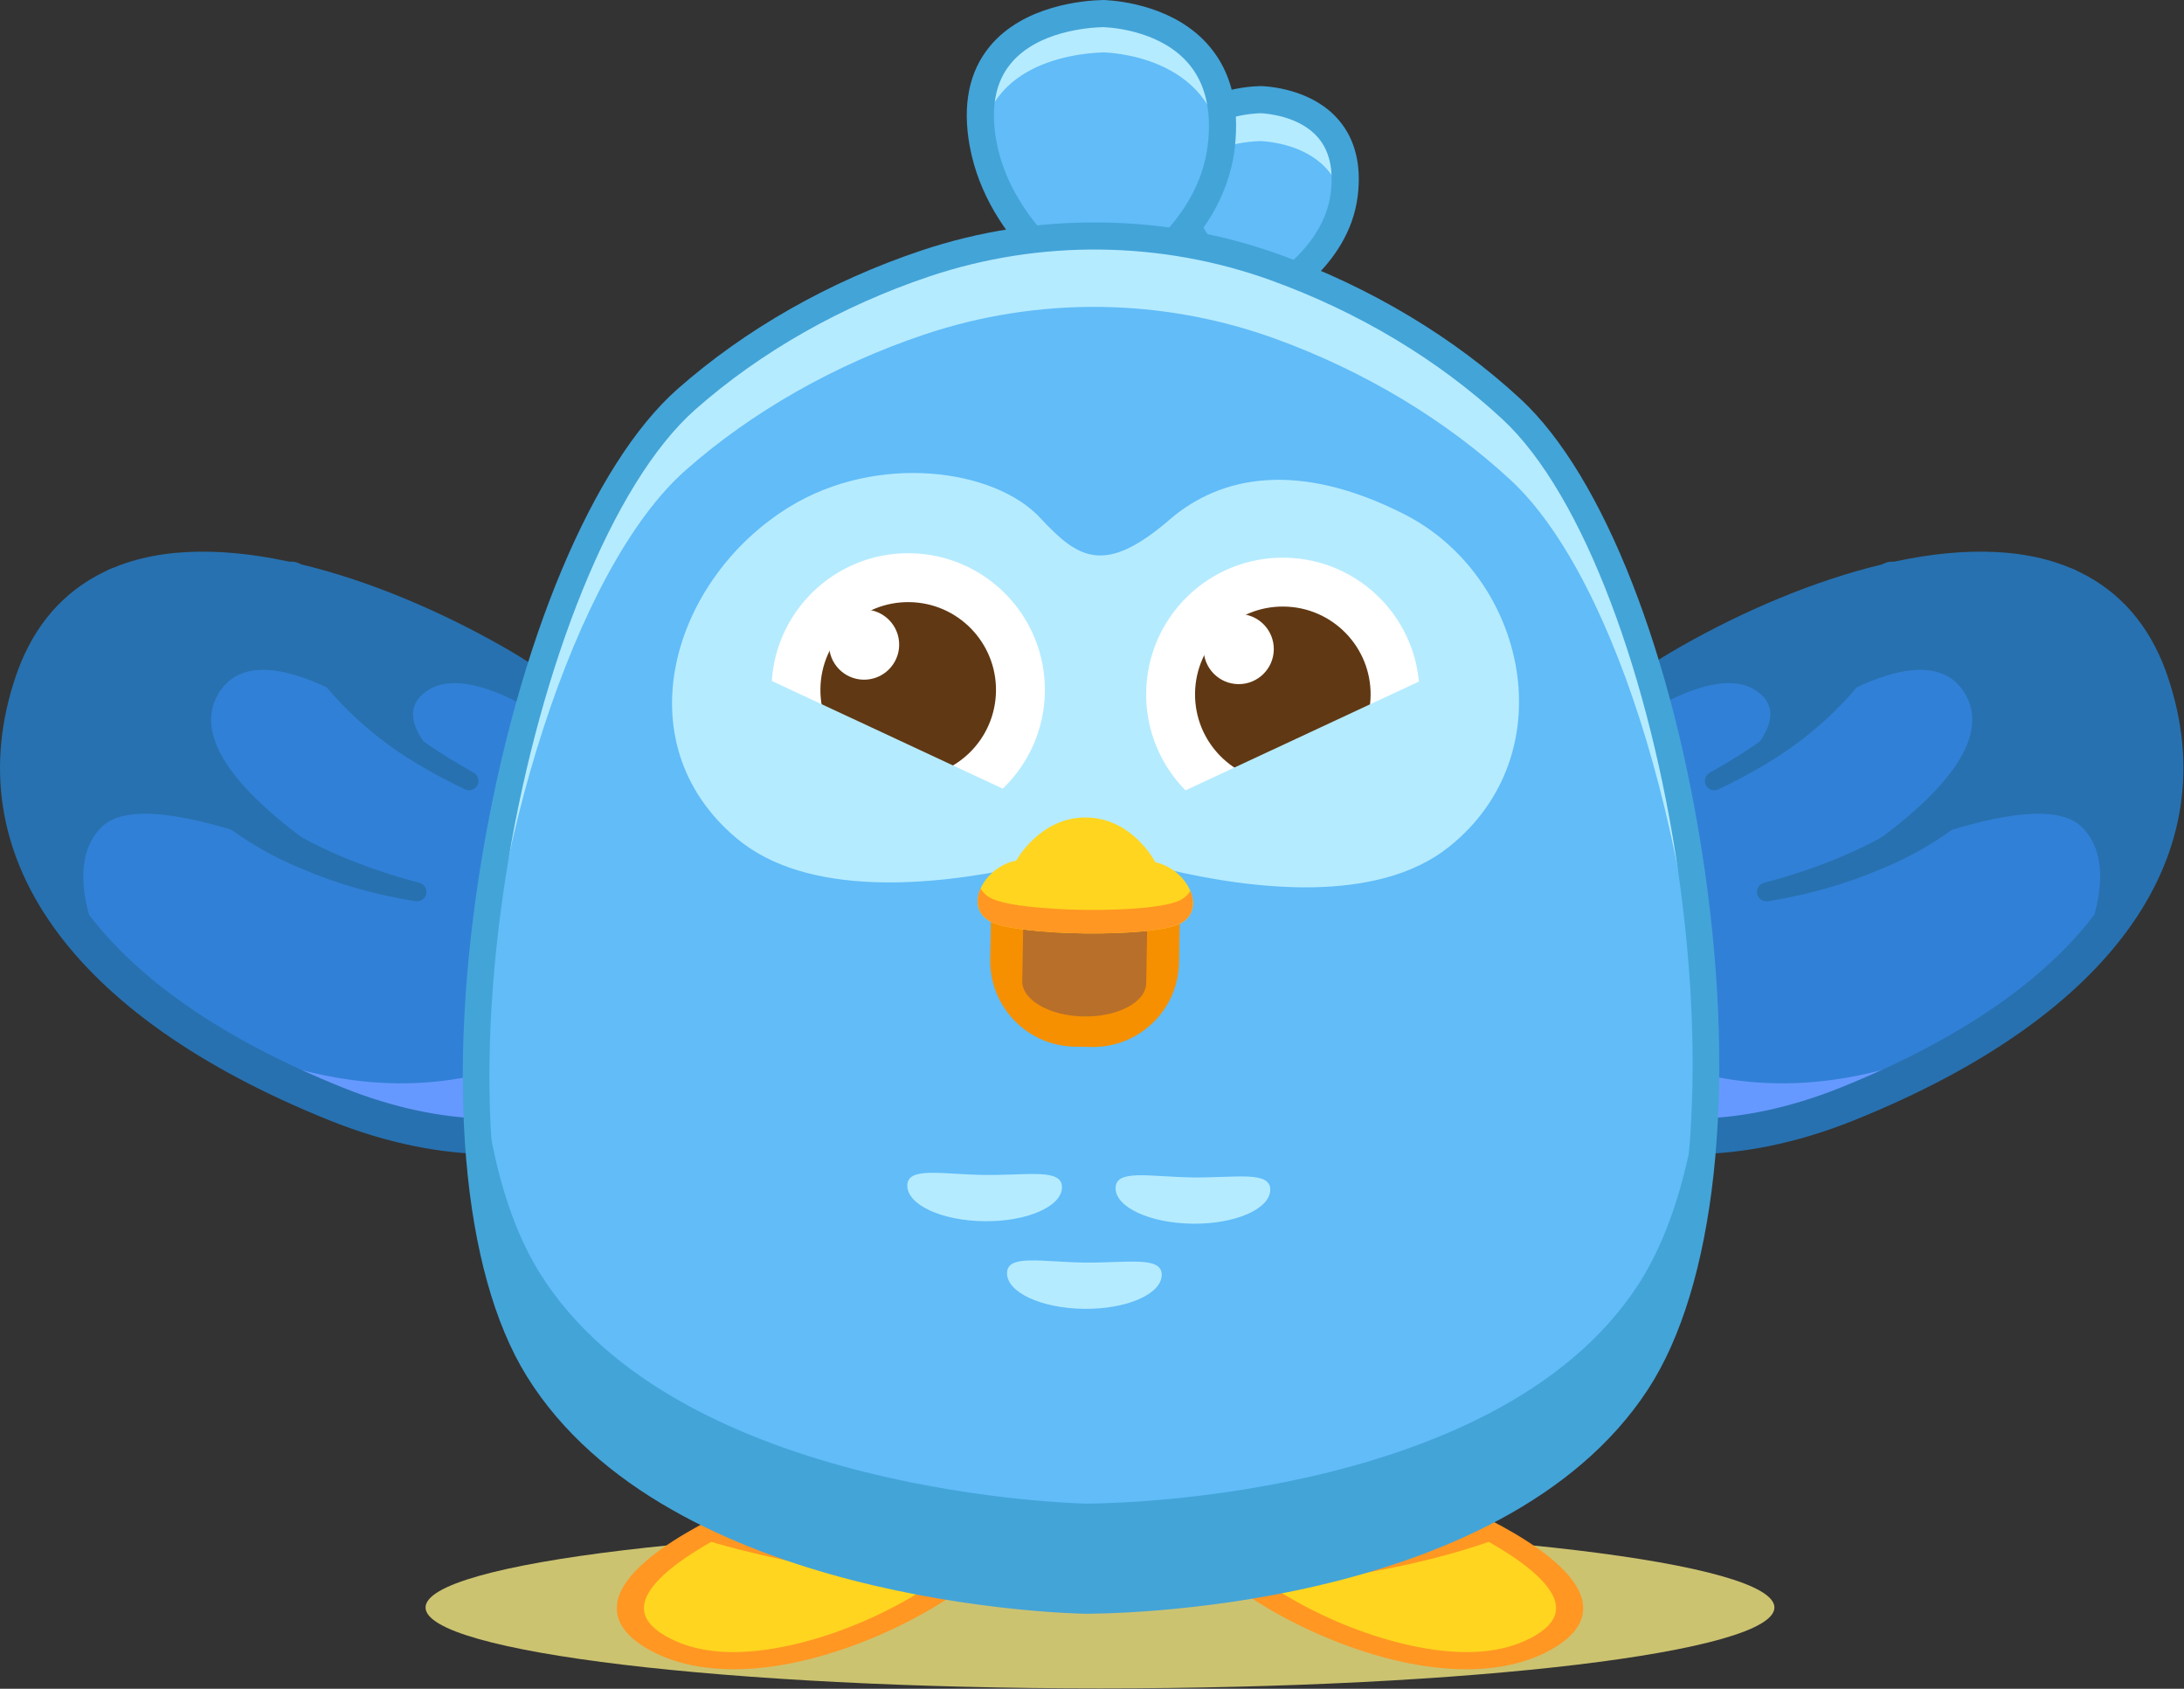 <?xml version="1.0" encoding="UTF-8" standalone="no"?><!DOCTYPE svg PUBLIC "-//W3C//DTD SVG 1.1//EN" "http://www.w3.org/Graphics/SVG/1.1/DTD/svg11.dtd"><svg width="100%" height="100%" viewBox="0 0 1657 1281" version="1.1" xmlns="http://www.w3.org/2000/svg" xmlns:xlink="http://www.w3.org/1999/xlink" xml:space="preserve" xmlns:serif="http://www.serif.com/" style="fill-rule:evenodd;clip-rule:evenodd;stroke-linejoin:round;stroke-miterlimit:2;"><rect x="0" y="0" width="1657" height="1281" fill="#333333" stroke="none"/><path d="M1346.25,1219.37c-0,33.89 -229.092,61.365 -511.688,61.365c-282.6,-0 -511.691,-27.475 -511.691,-61.365c-0,-33.891 229.091,-61.366 511.691,-61.366c282.596,0 511.688,27.475 511.688,61.366" style="fill:#ccc371;fill-rule:nonzero;"/><g><path d="M753.295,1168.99c-4.425,9.444 -16.205,21.14 -32.713,33.001c-53.546,38.427 -156.675,78.16 -218.917,45.812c-49.787,-25.878 -10.387,-59.208 27.78,-81.232c24.329,-14.016 48.141,-23.46 48.141,-23.46c0,0 194.434,-14.116 175.709,25.879" style="fill:#ffd51f;fill-rule:nonzero;"/><path d="M753.295,1168.99c-4.425,9.444 -16.205,21.14 -32.713,33.001c-91.3,-8.462 -155.183,-24.343 -191.137,-35.42c24.329,-14.016 48.141,-23.46 48.141,-23.46c0,0 194.434,-14.116 175.709,25.879" style="fill:#ff9722;fill-rule:nonzero;"/><path d="M581.076,1149.43c-26.609,10.841 -89.767,41.998 -92.446,68.668c-0.929,9.259 5.462,17.318 19.542,24.637c21.55,11.204 50.22,13.422 85.22,6.593c71.205,-13.89 139.042,-58.747 150.03,-82.212c2.008,-4.288 0.012,-6.543 -1.946,-8.028c-18.409,-13.946 -107.092,-13.356 -160.4,-9.658m-24.454,116.785c-23.567,0 -44.392,-4.483 -61.48,-13.364c-19.316,-10.039 -28.416,-22.019 -27.045,-35.6c4.004,-39.635 99.954,-78.078 104.037,-79.695c1.296,-0.514 2.754,-0.836 4.275,-0.948c15.158,-1.095 148.983,-10.047 180.833,14.082c7.405,5.611 9.446,12.58 5.9,20.153c-13.783,29.431 -89.879,76.577 -163.708,90.979c-15.037,2.935 -29.371,4.393 -42.812,4.393" style="fill:#ff9722;fill-rule:nonzero;"/></g><g><path d="M1167.46,1247.8c-61.262,31.826 -162.025,-6.143 -216.292,-43.949c-17.845,-12.48 -30.708,-24.931 -35.337,-34.864c-18.721,-39.995 175.708,-25.879 175.708,-25.879c0,0 23.454,9.28 47.529,23.102c38.371,22.022 78.438,55.582 28.392,81.59" style="fill:#ffd51f;fill-rule:nonzero;"/><path d="M1139.07,1166.21c-36.108,13.364 -96.958,30.159 -187.896,37.641c-17.85,-12.482 -30.708,-24.931 -35.337,-34.864c-18.725,-39.995 175.704,-25.879 175.704,-25.879c-0,0 23.458,9.28 47.529,23.102" style="fill:#ff9722;fill-rule:nonzero;"/><path d="M1021.93,1147.18c-41.754,-0 -82.471,2.964 -94.275,11.911c-1.958,1.485 -3.954,3.74 -1.946,8.028c10.988,23.464 78.825,68.321 150.029,82.212c34.996,6.829 63.667,4.611 85.221,-6.591c14.084,-7.324 20.475,-15.384 19.542,-24.648c-2.7,-26.717 -65.842,-57.837 -92.446,-68.66c-19.112,-1.326 -42.779,-2.252 -66.125,-2.252m90.575,119.038c-13.442,-0 -27.771,-1.459 -42.808,-4.394c-73.829,-14.402 -149.925,-61.548 -163.709,-90.976c-3.545,-7.575 -1.504,-14.544 5.9,-20.156c31.846,-24.134 165.68,-15.182 180.834,-14.081c1.516,0.111 2.979,0.434 4.275,0.947c4.083,1.62 100.033,40.061 104.037,79.695c1.371,13.581 -7.729,25.561 -27.046,35.601c-17.087,8.88 -37.916,13.364 -61.483,13.364" style="fill:#ff9722;fill-rule:nonzero;"/></g><path d="M1019.95,146.91c8.255,-70.48 -62.675,-71.184 -63.162,-71.317l-0,-0.008l-0.013,0.004l-0.008,-0.004l0,0.004c-0.492,0.125 -77.725,-0.925 -64.837,69.804c9.62,52.796 62.537,82.717 63.025,82.937l-0,0.009l0.012,-0.004l0.013,0.008l-0,-0.013c0.491,-0.212 58.72,-28.054 64.97,-81.42" style="fill:#61bcf8;fill-rule:nonzero;"/><path d="M1019.87,153.356c-0.116,1.029 -0.229,2.004 -0.445,2.979c-7.242,-48.646 -62.588,-49.146 -62.996,-49.308l-0.054,-0c-0.359,0.15 -55.805,-0.659 -64.95,42.029c-0.767,-4.688 -1.075,-9.067 -1.03,-13.129c0.65,-54.675 65.863,-53.746 66.275,-53.896l0.055,-0c0.458,0.162 71.387,0.846 63.145,71.325" style="fill:#b5ebff;fill-rule:nonzero;"/><path d="M959.565,65.679c0.004,0.004 0.008,0.004 0.012,0.004c-0.004,0 -0.008,0 -0.012,-0.004m0.016,0.004c0.004,0.005 0.013,0.009 0.017,0.009c-0.004,-0 -0.013,-0.004 -0.017,-0.009m-3.004,20.2c-5.592,0.134 -33.742,1.671 -47.587,18.671c-7.617,9.354 -9.955,22.475 -6.942,38.996c7.058,38.738 41.046,64.667 53.342,72.908c13.091,-7.508 49.783,-31.837 54.337,-70.745c2.042,-17.409 -1.179,-31.263 -9.567,-41.175c-13.879,-16.392 -38.7,-18.413 -43.533,-18.65c-0.012,-0 -0.033,-0 -0.05,-0.005m-1.746,152.742c-1.479,-0.017 -2.946,-0.354 -4.3,-0.996c-0.575,-0.275 -58.075,-31.941 -68.725,-90.391c-4.141,-22.721 -0.358,-41.459 11.242,-55.692c19.096,-23.425 53.096,-25.996 63.083,-26.225c0.488,-0.038 0.975,-0.033 1.467,0.008c9.183,0.475 39.492,3.721 58.279,25.938c12.208,14.429 17.013,33.554 14.288,56.841c-6.58,56.205 -63.184,85.788 -70.4,89.325c-0.755,0.4 -1.571,0.709 -2.438,0.917c-0.821,0.192 -1.658,0.288 -2.496,0.275" style="fill:#43a4d8;fill-rule:nonzero;"/><path d="M926.592,111.001c11.654,-99.525 -88.505,-100.521 -89.192,-100.713l-0,-0.008l-0.017,0.004l-0.016,-0.004l-0,0.008c-0.692,0.175 -109.755,-1.308 -91.555,98.571c13.584,74.554 88.313,116.804 89,117.117l0,0.017l0.013,-0.009c0.004,0 0.017,0.009 0.017,0.009l-0,-0.017c0.695,-0.296 82.925,-39.617 91.75,-114.975" style="fill:#61bcf8;fill-rule:nonzero;"/><path d="M927.335,114.072c-7.309,-73.338 -89.042,-74.1 -89.605,-74.313l-0.05,0c-0.566,0.2 -82.704,-0.929 -92.629,63.921c-0.512,-4.479 -0.721,-8.75 -0.671,-12.817c0.913,-77.15 92.975,-75.904 93.596,-76.1l0.05,0c0.667,0.213 99.884,1.184 89.309,99.309" style="fill:#b5ebff;fill-rule:nonzero;"/><path d="M837.18,20.583c-0.042,-0 -0.088,-0 -0.129,0.004c-11.404,0.267 -50.192,3.075 -70.434,27.929c-11.575,14.213 -15.17,33.896 -10.683,58.5c10.729,58.879 63.604,97.009 79.321,107.167c16.612,-9.129 74.142,-44.808 81.117,-104.375c3.025,-25.8 -1.85,-46.45 -14.484,-61.375c-20.216,-23.875 -54.483,-27.346 -64.504,-27.838c-0.062,-0.004 -0.133,-0.008 -0.204,-0.012m-2.471,215.692c-0.604,-0.005 -1.208,-0.067 -1.804,-0.18c-1.258,-0.241 -2.483,-0.712 -3.596,-1.42c-0.108,-0.071 -0.212,-0.138 -0.312,-0.209c-11.18,-6.496 -79.759,-49.421 -93.305,-123.762c-5.612,-30.809 -0.57,-56.113 14.992,-75.204c25.829,-31.692 72.288,-35.167 85.913,-35.48c0.004,0.005 -0.225,0.017 -0.588,0.067c0.733,-0.096 1.479,-0.108 2.204,-0.058c12.459,0.633 53.909,4.996 79.396,35.137c16.45,19.446 22.908,45.363 19.2,77.034c-9.067,77.425 -87.892,118.341 -97.05,122.82c-1.567,0.855 -3.308,1.275 -5.05,1.255" style="fill:#43a4d8;fill-rule:nonzero;"/><g><path d="M532.485,804.54c-0,0 -102.796,103.168 -277.742,32.763c-174.945,-70.406 -276.694,-182.454 -230.091,-319.931c47.166,-139.145 234.188,-83.276 357.149,-11.171c94.656,55.5 217.153,202.73 150.684,298.339" style="fill:#3180d7;fill-rule:nonzero;"/><path d="M184.902,796.992l0.424,0.197c174.95,70.407 277.741,-32.763 277.741,-32.763c66.474,-95.607 -56.028,-242.839 -150.647,-298.352c-7.609,-4.489 -15.482,-8.873 -23.621,-13.159c31.971,12.519 63.015,28.009 90.803,44.285c94.625,55.515 217.122,202.745 150.653,298.354c-0,0 -102.796,103.168 -277.742,32.763c-23.995,-9.638 -46.573,-20.099 -67.611,-31.325" style="fill:#69f;fill-rule:nonzero;"/><path d="M21.05,525.141c-30.145,89.002 1.806,167.3 75.56,230.524c-30.534,-46.745 -47.169,-102.576 -18.847,-128.927c40.12,-37.291 209.574,47.204 224.745,54.82c-14.665,-7.753 -173.288,-93.29 -136.929,-155.174c31.331,-53.267 135.089,24.007 171.072,53.24c-15.556,-14.452 -37.073,-40.606 -11.344,-56.41c37.009,-22.769 113.519,39.288 113.519,39.288l-0.595,-3.82c-19.916,-17.952 -40.541,-33.274 -60.023,-44.665c-122.997,-72.133 -309.992,-128.02 -357.158,11.124" style="fill:#2771b0;fill-rule:nonzero;"/><path d="M529.417,783.052c9.204,-19.866 11.022,-42.802 5.387,-68.418c-16.913,-76.931 -94.949,-158.843 -159.787,-196.865c-83.819,-49.15 -199.994,-91.752 -274.674,-63.916c-30.812,11.485 -51.403,33.675 -62.99,67.821c-40.505,119.494 40.558,230.001 222.397,303.181c157.93,63.564 252.084,-19.231 262.435,-29.01c2.773,-4.11 5.186,-8.375 7.232,-12.793m-510.843,-286.641c15.14,-32.679 39.425,-55.409 72.4,-67.7c83.486,-31.116 208.474,13.647 297.615,65.916c69.737,40.889 153.866,129.877 172.418,214.243c8.666,39.391 2.784,74.15 -17.512,103.327c-0.445,0.65 -0.952,1.253 -1.509,1.81c-4.454,4.469 -111.147,108.628 -292.248,35.742c-196.808,-79.205 -283.478,-201.92 -237.795,-336.686c1.971,-5.805 4.18,-11.362 6.631,-16.652" style="fill:#2771b0;fill-rule:nonzero;"/><path d="M102.17,444.514c3.048,69.183 42.039,134.522 98.914,173.614c35.395,24.362 75.317,40.516 117.147,51.543c3.815,1.007 6.092,4.919 5.08,8.731c-0.943,3.575 -4.46,5.79 -8.028,5.232c-29.507,-4.694 -58.735,-12.732 -86.64,-24.775c-86.274,-34.868 -153.51,-120.006 -153.288,-215.17c0.929,-17.761 26.92,-17.006 26.815,0.825" style="fill:#2771b0;fill-rule:nonzero;"/><path d="M234.247,438.518c6.37,40.519 31.874,76.137 61.754,103.459c18.016,16.999 41.33,31.776 63.003,43.919c3.692,1.842 5.159,6.456 3.046,10.034c-1.908,3.278 -6.044,4.463 -9.39,2.781c-24.335,-11.748 -48.091,-25.029 -69.018,-42.311c-35.95,-29.134 -66.965,-68.689 -76.081,-115.109c-2.141,-18.32 24.982,-21.209 26.686,-2.773" style="fill:#2771b0;fill-rule:nonzero;"/></g><g><path d="M1124.06,804.54c0,0 102.796,103.168 277.742,32.763c174.945,-70.406 276.694,-182.454 230.091,-319.931c-47.166,-139.145 -234.188,-83.276 -357.149,-11.171c-94.656,55.5 -217.153,202.73 -150.684,298.339" style="fill:#3180d7;fill-rule:nonzero;"/><path d="M1471.65,796.992l-0.424,0.197c-174.95,70.407 -277.742,-32.763 -277.742,-32.763c-66.473,-95.607 56.029,-242.839 150.648,-298.352c7.609,-4.489 15.482,-8.873 23.621,-13.159c-31.971,12.519 -63.015,28.009 -90.803,44.285c-94.625,55.515 -217.122,202.745 -150.653,298.354c0,0 102.796,103.168 277.742,32.763c23.995,-9.638 46.573,-20.099 67.611,-31.325" style="fill:#69f;fill-rule:nonzero;"/><path d="M1635.5,525.141c30.145,89.002 -1.806,167.3 -75.56,230.524c30.534,-46.745 47.169,-102.576 18.847,-128.927c-40.12,-37.291 -209.574,47.204 -224.746,54.82c14.666,-7.753 173.289,-93.29 136.93,-155.174c-31.331,-53.267 -135.089,24.007 -171.072,53.24c15.556,-14.452 37.073,-40.606 11.344,-56.41c-37.009,-22.769 -113.52,39.288 -113.52,39.288l0.596,-3.82c19.916,-17.952 40.541,-33.274 60.023,-44.665c122.997,-72.133 309.992,-128.02 357.158,11.124" style="fill:#2771b0;fill-rule:nonzero;"/><path d="M1127.13,783.052c-9.204,-19.866 -11.022,-42.802 -5.388,-68.418c16.914,-76.931 94.95,-158.843 159.788,-196.865c83.819,-49.15 199.994,-91.752 274.674,-63.916c30.811,11.485 51.403,33.675 62.989,67.821c40.506,119.494 -40.557,230.001 -222.396,303.181c-157.93,63.564 -252.084,-19.231 -262.435,-29.01c-2.773,-4.11 -5.186,-8.375 -7.232,-12.793m510.843,-286.641c-15.14,-32.679 -39.425,-55.409 -72.4,-67.7c-83.486,-31.116 -208.475,13.647 -297.615,65.916c-69.737,40.889 -153.866,129.877 -172.418,214.243c-8.666,39.391 -2.784,74.15 17.512,103.327c0.445,0.65 0.952,1.253 1.509,1.81c4.454,4.469 111.146,108.628 292.248,35.742c196.808,-79.205 283.478,-201.92 237.795,-336.686c-1.971,-5.805 -4.18,-11.362 -6.631,-16.652" style="fill:#2771b0;fill-rule:nonzero;"/><path d="M1554.38,444.514c-3.049,69.183 -42.039,134.522 -98.914,173.614c-35.395,24.362 -75.317,40.516 -117.147,51.543c-3.815,1.007 -6.092,4.919 -5.08,8.731c0.943,3.575 4.46,5.79 8.028,5.232c29.507,-4.694 58.734,-12.732 86.64,-24.775c86.274,-34.868 153.51,-120.006 153.288,-215.17c-0.929,-17.761 -26.921,-17.006 -26.815,0.825" style="fill:#2771b0;fill-rule:nonzero;"/><path d="M1422.3,438.518c-6.37,40.519 -31.874,76.137 -61.754,103.459c-18.016,16.999 -41.33,31.776 -63.003,43.919c-3.692,1.842 -5.159,6.456 -3.046,10.034c1.908,3.278 6.044,4.463 9.39,2.781c24.335,-11.748 48.091,-25.029 69.018,-42.311c35.95,-29.134 66.965,-68.689 76.081,-115.109c2.14,-18.32 -24.982,-21.209 -26.686,-2.773" style="fill:#2771b0;fill-rule:nonzero;"/></g><path d="M1146.67,310.241c-48.704,-45.075 -110.637,-82.575 -178.708,-107.216c-85.658,-31.013 -179.562,-32.125 -265.933,-3.15c-68.629,23.02 -131.438,59.041 -181.196,102.954c-130.688,115.333 -217.817,565.937 -112.417,735.704c105.396,169.767 414.588,175.279 414.588,175.279c-0,0 309.237,1.813 418.625,-165.408c109.387,-167.225 32.962,-619.767 -94.959,-738.163" style="fill:#61bcf8;fill-rule:nonzero;"/><path d="M1065.3,389.989c-79.879,-40.509 -138.842,-29.546 -177.958,4.2c-49.484,42.691 -69.505,29.454 -97.938,-1.163c-35.158,-37.85 -123.937,-49.337 -190.421,-8.562c-88.621,54.35 -127.137,178.508 -39.996,251.546c53.755,45.054 148.542,35.8 213.288,22.091c37.379,-7.912 76.117,-7.454 113.3,1.342c64.404,15.237 158.946,26.733 213.75,-17.033c88.846,-70.955 58.692,-205.405 -34.025,-252.421" style="fill:#b5ebff;fill-rule:nonzero;"/><path d="M1293.28,843.858c-3.688,-188.108 -64.767,-403.442 -147.246,-479.779c-48.696,-45.071 -110.65,-82.588 -178.721,-107.209c-85.641,-31.004 -179.558,-32.116 -265.908,-3.15c-68.638,23.005 -131.463,59.038 -181.208,102.946c-84.267,74.359 -150.434,288.184 -158.575,476.154c-3.867,-199.066 66.783,-448.437 159.212,-530.004c49.746,-43.908 112.571,-79.941 181.208,-102.946c86.35,-28.966 180.267,-27.854 265.909,3.15c68.071,24.621 130.025,62.138 178.721,107.209c90.466,83.737 155.187,334.708 146.608,533.629" style="fill:#b5ebff;fill-rule:nonzero;"/><path d="M1241.58,1052.93c-109.388,167.221 -418.625,165.413 -418.625,165.413c-0,-0 -309.196,-5.517 -414.592,-175.283c-38.816,-62.55 -51.512,-163.263 -45.5,-271.271c2.684,77.4 17.146,146.296 46.425,193.504c105.396,169.767 414.588,175.283 414.588,175.283c-0,0 309.237,1.809 418.625,-165.412c30.387,-46.5 46.475,-115.038 50.991,-192.35c3.455,108.116 -11.625,208.504 -51.912,270.116" style="fill:#43a4d8;fill-rule:nonzero;"/><path d="M835.143,189.31c-43.908,-0.521 -87.883,6.241 -129.841,20.316c-66.813,22.413 -128.246,57.309 -177.659,100.913c-127.562,112.579 -213.796,556.158 -110.487,722.566c101.191,162.992 403,170.367 406.033,170.421c2.913,0.017 304.808,-0.204 409.833,-160.758c107.221,-163.908 31.525,-609.408 -93.337,-724.975c-48.367,-44.767 -108.954,-81.108 -175.221,-105.096c-41.6,-15.062 -85.425,-22.867 -129.321,-23.387m-12.196,1034.79c-12.979,-0.233 -316.154,-7.6 -423.27,-180.141c-49.384,-79.55 -61.992,-227.363 -33.73,-395.4c27.142,-161.359 83.888,-296.792 148.084,-353.446c51.454,-45.409 115.333,-81.717 184.729,-104.996c88.296,-29.613 185.142,-28.467 272.708,3.229c68.825,24.921 131.829,62.729 182.192,109.342c62.837,58.162 116.354,194.9 139.667,356.858c24.275,168.663 8.17,316.133 -43.088,394.488c-111.175,169.954 -414.437,170.141 -427.292,170.066" style="fill:#43a4d8;fill-rule:nonzero;"/><path d="M792.74,524.566c-0.679,57.267 -47.65,103.138 -104.917,102.463c-57.266,-0.679 -103.141,-47.654 -102.462,-104.921c0.679,-57.263 47.654,-103.138 104.916,-102.458c57.267,0.679 103.142,47.65 102.463,104.916" style="fill:#fff;fill-rule:nonzero;"/><path d="M755.651,524.127c-0.438,36.783 -30.609,66.246 -67.388,65.813c-36.783,-0.438 -66.25,-30.609 -65.812,-67.392c0.437,-36.779 30.608,-66.246 67.387,-65.808c36.784,0.433 66.25,30.604 65.813,67.387" style="fill:#603813;fill-rule:nonzero;"/><path d="M682.203,489.287c-0.175,14.696 -12.229,26.471 -26.929,26.296c-14.696,-0.175 -26.471,-12.229 -26.296,-26.925c0.175,-14.7 12.229,-26.471 26.929,-26.3c14.696,0.175 26.471,12.233 26.296,26.929" style="fill:#fff;fill-rule:nonzero;"/><path d="M1076.97,527.934c-0.679,57.266 -47.65,103.137 -104.917,102.462c-57.266,-0.679 -103.141,-47.654 -102.462,-104.921c0.679,-57.262 47.654,-103.137 104.916,-102.458c57.267,0.679 103.142,47.65 102.463,104.917" style="fill:#fff;fill-rule:nonzero;"/><path d="M1039.88,527.494c-0.438,36.784 -30.609,66.246 -67.388,65.813c-36.783,-0.438 -66.25,-30.609 -65.812,-67.392c0.437,-36.779 30.608,-66.246 67.387,-65.808c36.784,0.433 66.25,30.604 65.813,67.387" style="fill:#603813;fill-rule:nonzero;"/><path d="M966.433,492.655c-0.175,14.695 -12.229,26.47 -26.929,26.295c-14.696,-0.175 -26.471,-12.229 -26.296,-26.925c0.175,-14.7 12.229,-26.47 26.929,-26.3c14.696,0.175 26.471,12.234 26.296,26.93" style="fill:#fff;fill-rule:nonzero;"/><g><path d="M828.186,794.184l-12.879,-0.225c-36.008,-0.638 -64.687,-30.342 -64.054,-66.354l0.733,-41.559c0.163,-9.387 7.909,-16.862 17.3,-16.7l109.284,1.925c9.387,0.167 16.866,7.913 16.7,17.3l-0.734,41.559c-0.633,36.012 -30.337,64.687 -66.35,64.054" style="fill:#f69001;fill-rule:nonzero;"/><path d="M822.154,771.035c-25.929,-0.458 -46.817,-12.496 -46.567,-26.833l0.946,-53.525c0.163,-9.388 7.909,-16.867 17.3,-16.7l60.046,1.058c9.388,0.167 16.863,7.913 16.7,17.3l-0.946,53.525c-0.25,14.338 -21.55,25.633 -47.479,25.175" style="fill:#b86f2a;fill-rule:nonzero;"/><path d="M876.563,654.048c0,-0 -17.196,-33.538 -52.375,-33.955c-35.179,-0.416 -53.166,32.705 -53.166,32.705c-24.592,4.8 -40.225,34.708 -19.988,46.058c20.233,11.35 123.925,12.579 144.421,1.712c20.5,-10.87 5.583,-41.137 -18.892,-46.52" style="fill:#ffd51f;fill-rule:nonzero;"/><path d="M895.456,700.568c-20.5,10.866 -124.187,9.641 -144.425,-1.713c-9.912,-5.567 -11.233,-15.562 -7.058,-24.929c1.508,2.746 3.846,5.192 7.271,7.083c20.237,11.35 123.925,12.579 144.425,1.713c3.466,-1.813 5.862,-4.2 7.437,-6.909c3.95,9.459 2.392,19.421 -7.65,24.755" style="fill:#ff9722;fill-rule:nonzero;"/></g><path d="M881.396,967.101c-0.171,14.583 -26.588,26.096 -58.996,25.712c-32.408,-0.383 -58.542,-12.516 -58.367,-27.104c0.171,-14.583 26.375,-8.379 58.784,-7.996c32.408,0.384 58.75,-5.195 58.579,9.388" style="fill:#b5ebff;fill-rule:nonzero;"/><path d="M805.73,900.648c-0.171,14.583 -26.588,26.095 -58.996,25.712c-32.409,-0.383 -58.542,-12.517 -58.367,-27.104c0.171,-14.583 26.375,-8.379 58.783,-7.996c32.409,0.383 58.75,-5.196 58.58,9.388" style="fill:#b5ebff;fill-rule:nonzero;"/><path d="M963.753,902.52c-0.175,14.583 -26.588,26.095 -58.996,25.712c-32.408,-0.383 -58.542,-12.517 -58.367,-27.104c0.171,-14.583 26.375,-8.379 58.784,-7.996c32.408,0.383 58.75,-5.196 58.579,9.388" style="fill:#b5ebff;fill-rule:nonzero;"/><path d="M782.845,608.502c0,0 -71.933,89.171 -171.295,25.233c-42.409,-27.291 -57.038,-80.379 -46.071,-126.554l217.366,101.321Z" style="fill:#b5ebff;fill-rule:nonzero;"/><path d="M880.181,608.502c0,0 71.934,89.171 171.296,25.233c42.408,-27.291 57.038,-80.379 46.071,-126.554l-217.367,101.321Z" style="fill:#b5ebff;fill-rule:nonzero;"/></svg>
